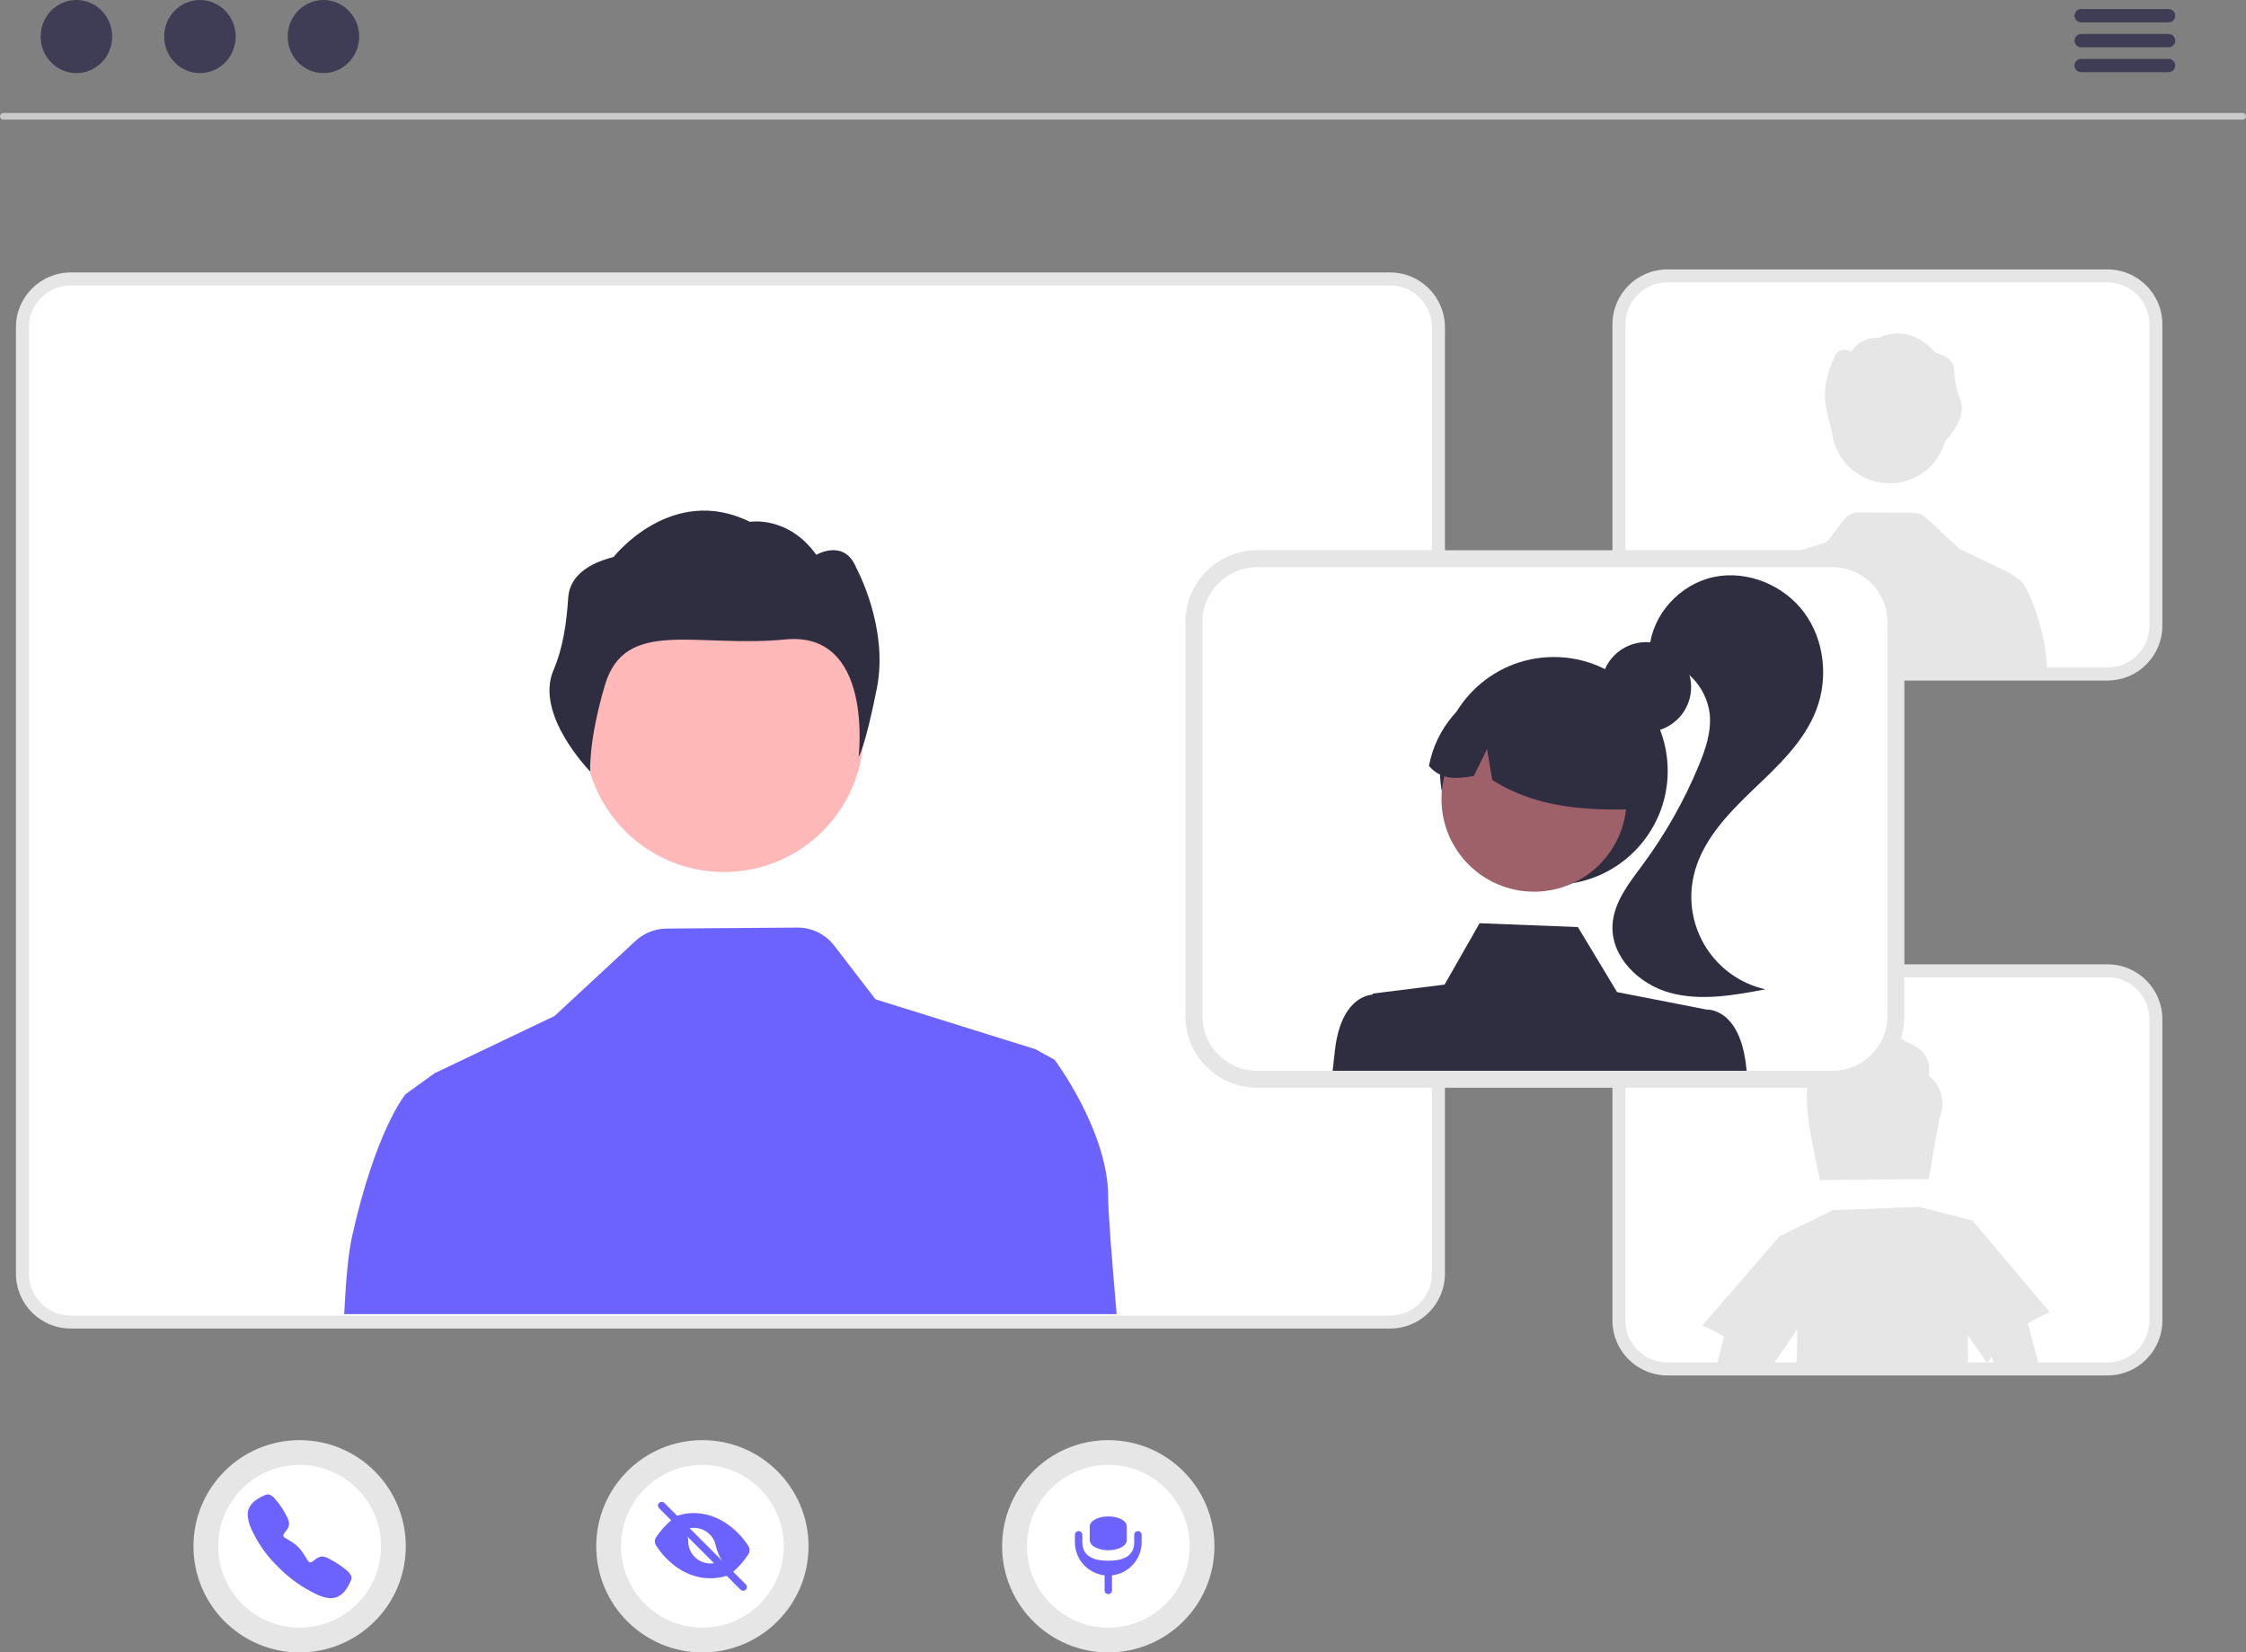 <svg xmlns="http://www.w3.org/2000/svg" xmlns:xlink="http://www.w3.org/1999/xlink" width="749.467" height="551.451" viewBox="0 0 749.467 551.451"><rect x="0" y="0" width="749.467" height="551.451" fill="#808080" stroke="none"/><path d="M689.138 617.637 248.87 617.637C238.775 617.625 230.595 609.445 230.584 599.351L230.584 283.484C230.595 273.39 238.775 265.21 248.87 265.198L689.138 265.198C699.233 265.21 707.413 273.39 707.424 283.484L707.424 599.351C707.413 609.445 699.233 617.625 689.138 617.637ZM248.87 274.822C244.088 274.828 240.213 278.703 240.208 283.484L240.208 599.351C240.213 604.132 244.088 608.007 248.87 608.012L689.138 608.012C693.92 608.007 697.795 604.132 697.8 599.351L697.8 283.484C697.795 278.703 693.92 274.828 689.138 274.822Z" fill="#E6E6E6" transform="translate(-225.266 -174.274)"></path><circle cx="234.381" cy="516.028" r="35.423" fill="#E6E6E6"></circle><circle cx="234.381" cy="516.028" r="27.158" fill="#FFFFFF"></circle><path d="M473.252 705.135C472.924 705.136 472.609 705.005 472.378 704.773L445.164 677.559C444.694 677.063 444.714 676.28 445.21 675.81 445.687 675.357 446.436 675.357 446.913 675.81L474.127 703.024C474.609 703.507 474.609 704.29 474.126 704.773 473.894 705.005 473.58 705.135 473.252 705.135Z" fill="#6C63FF" transform="translate(-225.266 -174.274)"></path><path d="M475.006 692.92C475.529 692.1 475.526 691.05 474.998 690.233 473.014 687.132 470.399 684.484 467.324 682.461 464.206 680.388 460.557 679.258 456.813 679.208 454.925 679.211 453.05 679.519 451.261 680.12 451.099 680.174 451.011 680.349 451.065 680.511 451.08 680.557 451.106 680.598 451.14 680.632L454.792 684.285C454.87 684.362 454.983 684.392 455.09 684.365 459.072 683.396 463.085 685.838 464.056 689.819L464.064 689.856C464.696 692.813 466.137 695.536 468.227 697.721L469.39 698.886C469.504 698.999 469.686 699.007 469.809 698.903 471.83 697.18 473.582 695.163 475.006 692.92Z" fill="#6C63FF" transform="translate(-225.266 -174.274)"></path><path d="M462.336 696.036C458.237 696.036 454.914 692.713 454.913 688.614 454.913 688.608 454.913 688.601 454.913 688.595 454.946 687.285 454.453 686.017 453.545 685.072L449.874 681.4C449.759 681.286 449.576 681.279 449.453 681.384 447.469 683.104 445.711 685.071 444.224 687.236 443.652 688.057 443.632 689.142 444.174 689.984 446.126 693.087 448.716 695.74 451.773 697.765 454.894 699.847 458.559 700.966 462.311 700.983 464.218 700.978 466.112 700.677 467.927 700.091 468.09 700.039 468.179 699.865 468.127 699.702 468.112 699.655 468.086 699.612 468.051 699.577L464.381 695.908C464.304 695.831 464.192 695.8 464.086 695.827 463.513 695.966 462.925 696.036 462.336 696.036Z" fill="#6C63FF" transform="translate(-225.266 -174.274)"></path><circle cx="99.981" cy="516.028" r="35.423" fill="#E6E6E6"></circle><circle cx="99.981" cy="516.028" r="27.158" fill="#FFFFFF"></circle><path d="M335.681 707.62C334.172 707.62 332.052 707.074 328.877 705.301 324.932 703.192 321.329 700.497 318.192 697.308 314.945 694.216 312.234 690.606 310.168 686.626 307.32 681.446 307.805 678.731 308.348 677.57 308.975 676.302 309.96 675.245 311.182 674.531 311.882 674.072 312.623 673.678 313.396 673.355 313.473 673.322 313.545 673.291 313.609 673.262 314.126 672.969 314.745 672.913 315.306 673.107 315.923 673.404 316.472 673.825 316.919 674.344 318.527 676.149 319.883 678.162 320.952 680.331 321.391 681.08 321.661 681.917 321.742 682.782 321.678 683.638 321.332 684.449 320.757 685.087 320.655 685.225 320.555 685.357 320.457 685.486 319.869 686.259 319.74 686.482 319.825 686.881 319.997 687.683 322.61 688.38 324.723 690.488 326.836 692.596 327.827 695.491 328.632 695.662 329.048 695.751 329.276 695.617 330.073 695.007 330.188 694.92 330.305 694.83 330.428 694.739 331.068 694.136 331.892 693.767 332.768 693.692L332.772 693.692C333.65 693.782 334.494 694.079 335.236 694.557 337.379 695.643 339.382 696.988 341.199 698.56 341.719 699.005 342.142 699.553 342.44 700.169 342.634 700.732 342.577 701.351 342.285 701.87 342.257 701.934 342.225 702.004 342.192 702.082 341.867 702.853 341.471 703.593 341.01 704.292 340.294 705.512 339.235 706.495 337.965 707.12 337.252 707.457 336.47 707.628 335.681 707.62Z" fill="#6C63FF" transform="translate(-225.266 -174.274)"></path><circle cx="369.822" cy="516.028" r="35.423" fill="#E6E6E6"></circle><circle cx="369.822" cy="516.028" r="27.158" fill="#FFFFFF"></circle><path d="M604.984 685.231C604.301 685.231 603.747 685.785 603.747 686.468L603.747 688.942C603.747 693.724 599.87 695.127 595.088 695.127 590.306 695.127 586.429 693.724 586.429 688.942L586.429 686.468C586.429 685.785 585.875 685.231 585.192 685.231 584.509 685.231 583.955 685.785 583.955 686.468L583.955 688.942C583.963 694.608 588.221 699.366 593.851 700.001L593.851 705.023C593.851 705.706 594.405 706.26 595.088 706.26L595.088 706.26C595.771 706.26 596.325 705.706 596.325 705.023L596.325 700.001C601.955 699.366 606.213 694.608 606.221 688.942L606.221 686.468C606.221 685.785 605.667 685.231 604.984 685.231Z" fill="#6C63FF" transform="translate(-225.266 -174.274)"></path><path d="M595.088 691.627C593.571 691.656 592.07 691.313 590.716 690.627 589.725 690.233 589.029 689.327 588.903 688.267L588.903 683.664C588.89 681.838 591.637 680.353 595.04 680.346L595.04 680.346C595.056 680.346 595.072 680.346 595.088 680.346 598.467 680.326 601.236 681.78 601.273 683.593 601.273 683.616 601.273 683.64 601.273 683.664L601.273 688.267C601.29 690.11 598.523 691.613 595.088 691.627Z" fill="#6C63FF" transform="translate(-225.266 -174.274)"></path><path d="M689.138 613.306 248.87 613.306C241.166 613.297 234.923 607.054 234.915 599.351L234.915 283.484C234.923 275.781 241.166 269.538 248.87 269.529L689.138 269.529C696.842 269.538 703.085 275.781 703.093 283.484L703.093 599.351C703.085 607.054 696.842 613.297 689.138 613.306Z" fill="#FFFFFF" transform="translate(-225.266 -174.274)"></path><circle cx="241.582" cy="244.406" r="46.601" id="bc830966-b266-4f4f-8d3f-80253a76a671" fill="#FFB8B8"></circle><path d="M414.864 373.849C415.216 368.498 418.755 363.022 429.999 360.16 429.999 360.16 449.296 335.485 475.518 348.425 475.518 348.425 488.23 346.238 497.657 359.427 497.657 359.427 507.003 353.915 510.946 363.685 510.946 363.685 521.907 383.614 517.871 403.941 513.836 424.268 511.77 426.805 511.77 426.805 511.77 426.805 516.914 384.759 487.288 387.674 457.661 390.59 433.809 380.171 427.1 402.982 421.529 421.924 422.231 431.761 422.231 431.761 422.231 431.761 403.601 412.866 409.935 397.986 413.175 390.376 414.32 382.103 414.864 373.849Z" id="b07e6ca0-7838-4b10-83c0-af225f768a0c-654" fill="#2F2E41" transform="translate(-225.266 -174.274)"></path><path d="M340.121 612.824 597.886 612.824C596.164 593.162 595.038 578.533 595.038 573.586 595.038 551.768 577.185 527.958 577.185 527.958L570.794 524.426 517.428 507.776 503.617 489.836C500.686 486.017 496.132 483.794 491.318 483.831L447.691 484.158C443.852 484.188 440.162 485.65 437.345 488.258L410.33 513.32 370.707 532.241 370.64 532.173 370.226 532.481 364.346 536.716 360.563 539.449C360.563 539.449 350.641 551.354 342.71 587.06 341.517 592.43 340.68 601.419 340.121 612.824Z" fill="#6C63FF" transform="translate(-225.266 -174.274)"></path><path d="M973.649 214.191 226.351 214.191C225.739 214.177 225.253 213.67 225.266 213.058 225.279 212.464 225.757 211.986 226.351 211.973L973.649 211.973C974.261 211.986 974.747 212.494 974.734 213.106 974.721 213.7 974.242 214.178 973.649 214.191Z" fill="#CACACA" transform="translate(-225.266 -174.274)"></path><ellipse cx="25.497" cy="12.197" rx="11.931" ry="12.197" fill="#3F3D56"></ellipse><ellipse cx="66.712" cy="12.197" rx="11.931" ry="12.197" fill="#3F3D56"></ellipse><ellipse cx="107.927" cy="12.197" rx="11.931" ry="12.197" fill="#3F3D56"></ellipse><path d="M948.955 181.735 919.67 181.735C918.446 181.708 917.475 180.693 917.502 179.468 917.528 178.282 918.484 177.326 919.67 177.3L948.955 177.3C950.18 177.326 951.151 178.341 951.124 179.566 951.098 180.753 950.142 181.709 948.955 181.735Z" fill="#3F3D56" transform="translate(-225.266 -174.274)"></path><path d="M948.955 190.051 919.67 190.051C918.446 190.024 917.475 189.009 917.502 187.784 917.528 186.597 918.484 185.641 919.67 185.615L948.955 185.615C950.18 185.642 951.151 186.657 951.124 187.882 951.098 189.069 950.142 190.024 948.955 190.051Z" fill="#3F3D56" transform="translate(-225.266 -174.274)"></path><path d="M948.955 198.366 919.67 198.366C918.446 198.34 917.475 197.325 917.502 196.1 917.528 194.913 918.484 193.957 919.67 193.931L948.955 193.931C950.18 193.958 951.151 194.973 951.124 196.198 951.098 197.384 950.142 198.34 948.955 198.366Z" fill="#3F3D56" transform="translate(-225.266 -174.274)"></path><path d="M928.538 633.289 781.618 633.289C771.523 633.277 763.343 625.097 763.332 615.003L763.332 514.376C763.343 504.281 771.523 496.101 781.618 496.09L928.538 496.09C938.632 496.101 946.812 504.281 946.824 514.376L946.824 615.003C946.812 625.097 938.632 633.277 928.538 633.289ZM781.618 505.714C776.836 505.719 772.961 509.594 772.956 514.376L772.956 615.003C772.961 619.784 776.836 623.659 781.618 623.664L928.538 623.664C933.319 623.659 937.194 619.784 937.199 615.003L937.199 514.376C937.194 509.594 933.319 505.72 928.538 505.714Z" fill="#E6E6E6" transform="translate(-225.266 -174.274)"></path><path d="M928.538 628.958 781.618 628.958C773.914 628.949 767.671 622.706 767.663 615.003L767.663 514.375C767.671 506.672 773.914 500.429 781.618 500.42L928.538 500.42C936.241 500.429 942.484 506.672 942.493 514.375L942.493 615.003C942.484 622.706 936.241 628.949 928.538 628.958Z" fill="#FFFFFF" transform="translate(-225.266 -174.274)"></path><path d="M868.855 533.177C869.704 527.878 867.301 523.976 860.929 521.774 854.591 516.274 845.223 514.955 839.6 523.764 834.884 523.484 830.784 526.968 830.299 531.667 825.135 537.67 830.87 559.704 832.569 568.099L841.635 568.009 859.733 567.831 868.855 567.741 872.331 548.055C874.444 542.332 873.583 537.313 868.855 533.177Z" fill="#E6E6E6" transform="translate(-225.266 -174.274)"></path><path d="M901.776 616.054C904.144 614.542 906.652 613.262 909.266 612.231L883.487 581.624 866.451 577.264C866.312 577.186 866.173 577.105 866.036 577.023L837.297 578.125 837.174 578.002 819.054 586.867 793.276 616.669C795.82 617.666 798.264 618.901 800.575 620.358L797.915 630.475 816.36 630.475 821.267 623.343 821.513 623.343C821.513 623.22 821.524 623.097 821.524 622.974L824.967 617.966C825.045 622.013 824.934 626.182 824.654 630.475L882.023 630.475C881.934 626.909 881.911 623.365 881.911 619.844L888.328 629.156C888.809 628.452 889.323 627.792 889.837 627.121L891.1 630.475 905.789 630.475 902.268 617.083C902.168 616.713 902.001 616.364 901.776 616.054Z" fill="#E6E6E6" transform="translate(-225.266 -174.274)"></path><path d="M928.538 401.384 781.618 401.384C771.523 401.373 763.343 393.193 763.332 383.098L763.332 282.471C763.343 272.377 771.523 264.197 781.618 264.185L928.538 264.185C938.632 264.197 946.812 272.377 946.824 282.471L946.824 383.098C946.812 393.193 938.632 401.373 928.538 401.384ZM781.618 273.81C776.836 273.815 772.961 277.69 772.956 282.471L772.956 383.098C772.961 387.88 776.836 391.755 781.618 391.76L928.538 391.76C933.319 391.755 937.194 387.88 937.199 383.098L937.199 282.471C937.194 277.69 933.319 273.815 928.538 273.81Z" fill="#E6E6E6" transform="translate(-225.266 -174.274)"></path><path d="M928.538 397.053 781.618 397.053C773.914 397.045 767.672 390.802 767.663 383.098L767.663 282.471C767.671 274.768 773.914 268.525 781.618 268.516L928.538 268.516C936.241 268.525 942.484 274.768 942.493 282.471L942.493 383.098C942.484 390.802 936.241 397.045 928.538 397.053Z" fill="#FFFFFF" transform="translate(-225.266 -174.274)"></path><path d="M836.521 318.131C837.566 328.757 847.028 336.524 857.655 335.478 865.529 334.703 872.137 329.209 874.334 321.607 874.96 320.955 881.899 313.54 879.388 307.641 878.147 304.441 877.456 301.054 877.342 297.623 877.196 295.402 875.727 293.129 871.06 291.942 871.06 291.942 863.051 281.701 852.168 287.071 852.168 287.071 846.892 286.163 842.98 291.638 842.98 291.638 839.101 289.35 837.464 293.405 837.464 293.405 832.915 301.676 834.59 310.113 835.081 312.82 835.726 315.497 836.521 318.131Z" fill="#E6E6E6" transform="translate(-225.266 -174.274)"></path><path d="M907.288 388.114C903.997 373.295 899.879 368.354 899.879 368.354L898.309 367.219 895.868 365.462 895.697 365.334 895.669 365.362 879.224 357.509 868.011 347.108C866.842 346.025 865.311 345.418 863.717 345.406L845.611 345.27C843.612 345.255 841.723 346.177 840.506 347.763L834.774 355.208 812.625 362.118 809.972 363.584C809.972 363.584 802.563 373.467 802.563 382.522 802.563 384.575 802.095 390.647 801.38 398.807L908.363 398.807C908.268 395.221 907.909 391.647 907.288 388.114Z" fill="#E6E6E6" transform="translate(-225.266 -174.274)"></path><path d="M836.83 537.277 644.747 537.277C631.55 537.262 620.855 526.567 620.84 513.37L620.84 381.81C620.855 368.613 631.55 357.918 644.747 357.903L836.83 357.903C850.027 357.918 860.722 368.613 860.737 381.81L860.737 513.37C860.722 526.567 850.027 537.262 836.83 537.277ZM644.747 370.486C638.496 370.493 633.43 375.559 633.423 381.81L633.423 513.37C633.43 519.621 638.496 524.687 644.747 524.694L836.83 524.694C843.081 524.687 848.147 519.621 848.154 513.37L848.154 381.81C848.147 375.559 843.081 370.493 836.83 370.486Z" fill="#E6E6E6" transform="translate(-225.266 -174.274)"></path><path d="M836.828 363.564 644.748 363.564C634.674 363.578 626.511 371.741 626.498 381.814L626.498 513.374C626.512 523.446 634.676 531.605 644.748 531.614L836.828 531.614C846.899 531.605 855.063 523.446 855.078 513.374L855.078 381.814C855.064 371.741 846.901 363.578 836.828 363.564Z" fill="#FFFFFF" transform="translate(-225.266 -174.274)"></path><circle cx="549.313" cy="229.288" r="15" fill="#2F2E41"></circle><circle cx="518.498" cy="257.26" r="38" fill="#2F2E41"></circle><circle cx="511.896" cy="266.692" r="30.879" fill="#9E616A"></circle><path d="M725.521 402.511C744.012 396.21 764.11 406.092 770.41 424.583 772.579 430.946 772.889 437.796 771.304 444.329 755.087 444.766 738.295 444.124 723.226 434.593L721.466 424.266 717.076 433.231C711.635 434.16 706.25 434.771 702.091 429.875 704.47 417.231 713.395 406.808 725.521 402.511Z" fill="#2F2E41" transform="translate(-225.266 -174.274)"></path><path d="M797.06 366.851C808.218 364.463 820.437 369.47 827.247 378.626 834.056 387.782 835.426 400.521 831.346 411.178 827.183 422.049 818.195 430.207 809.79 438.261 801.386 446.316 792.925 455.308 790.402 466.672 786.619 483.714 797.341 500.603 814.374 504.431 803.848 506.427 792.884 508.412 782.547 505.596 772.21 502.78 762.757 493.627 763.35 482.93 763.777 475.223 769.038 468.785 773.615 462.569 781.071 452.439 787.277 441.447 792.099 429.83 794.4 424.286 796.412 418.366 795.766 412.398 794.57 403.271 787.547 395.999 778.467 394.485L775.707 390.611C776.628 379.238 785.902 369.239 797.06 366.851Z" fill="#2F2E41" transform="translate(-225.266 -174.274)"></path><path d="M808.008 530.764C806.008 510.384 794.708 511.184 794.708 511.184L764.868 505.354 751.798 483.654 718.988 482.374 707.308 502.854 683.308 505.854 683.288 506.194C680.908 506.374 672.328 508.254 670.608 525.764 670.448 527.374 670.228 529.344 669.948 531.614L808.098 531.614C808.068 531.314 808.038 531.034 808.008 530.764Z" fill="#2F2E41" transform="translate(-225.266 -174.274)"></path></svg>